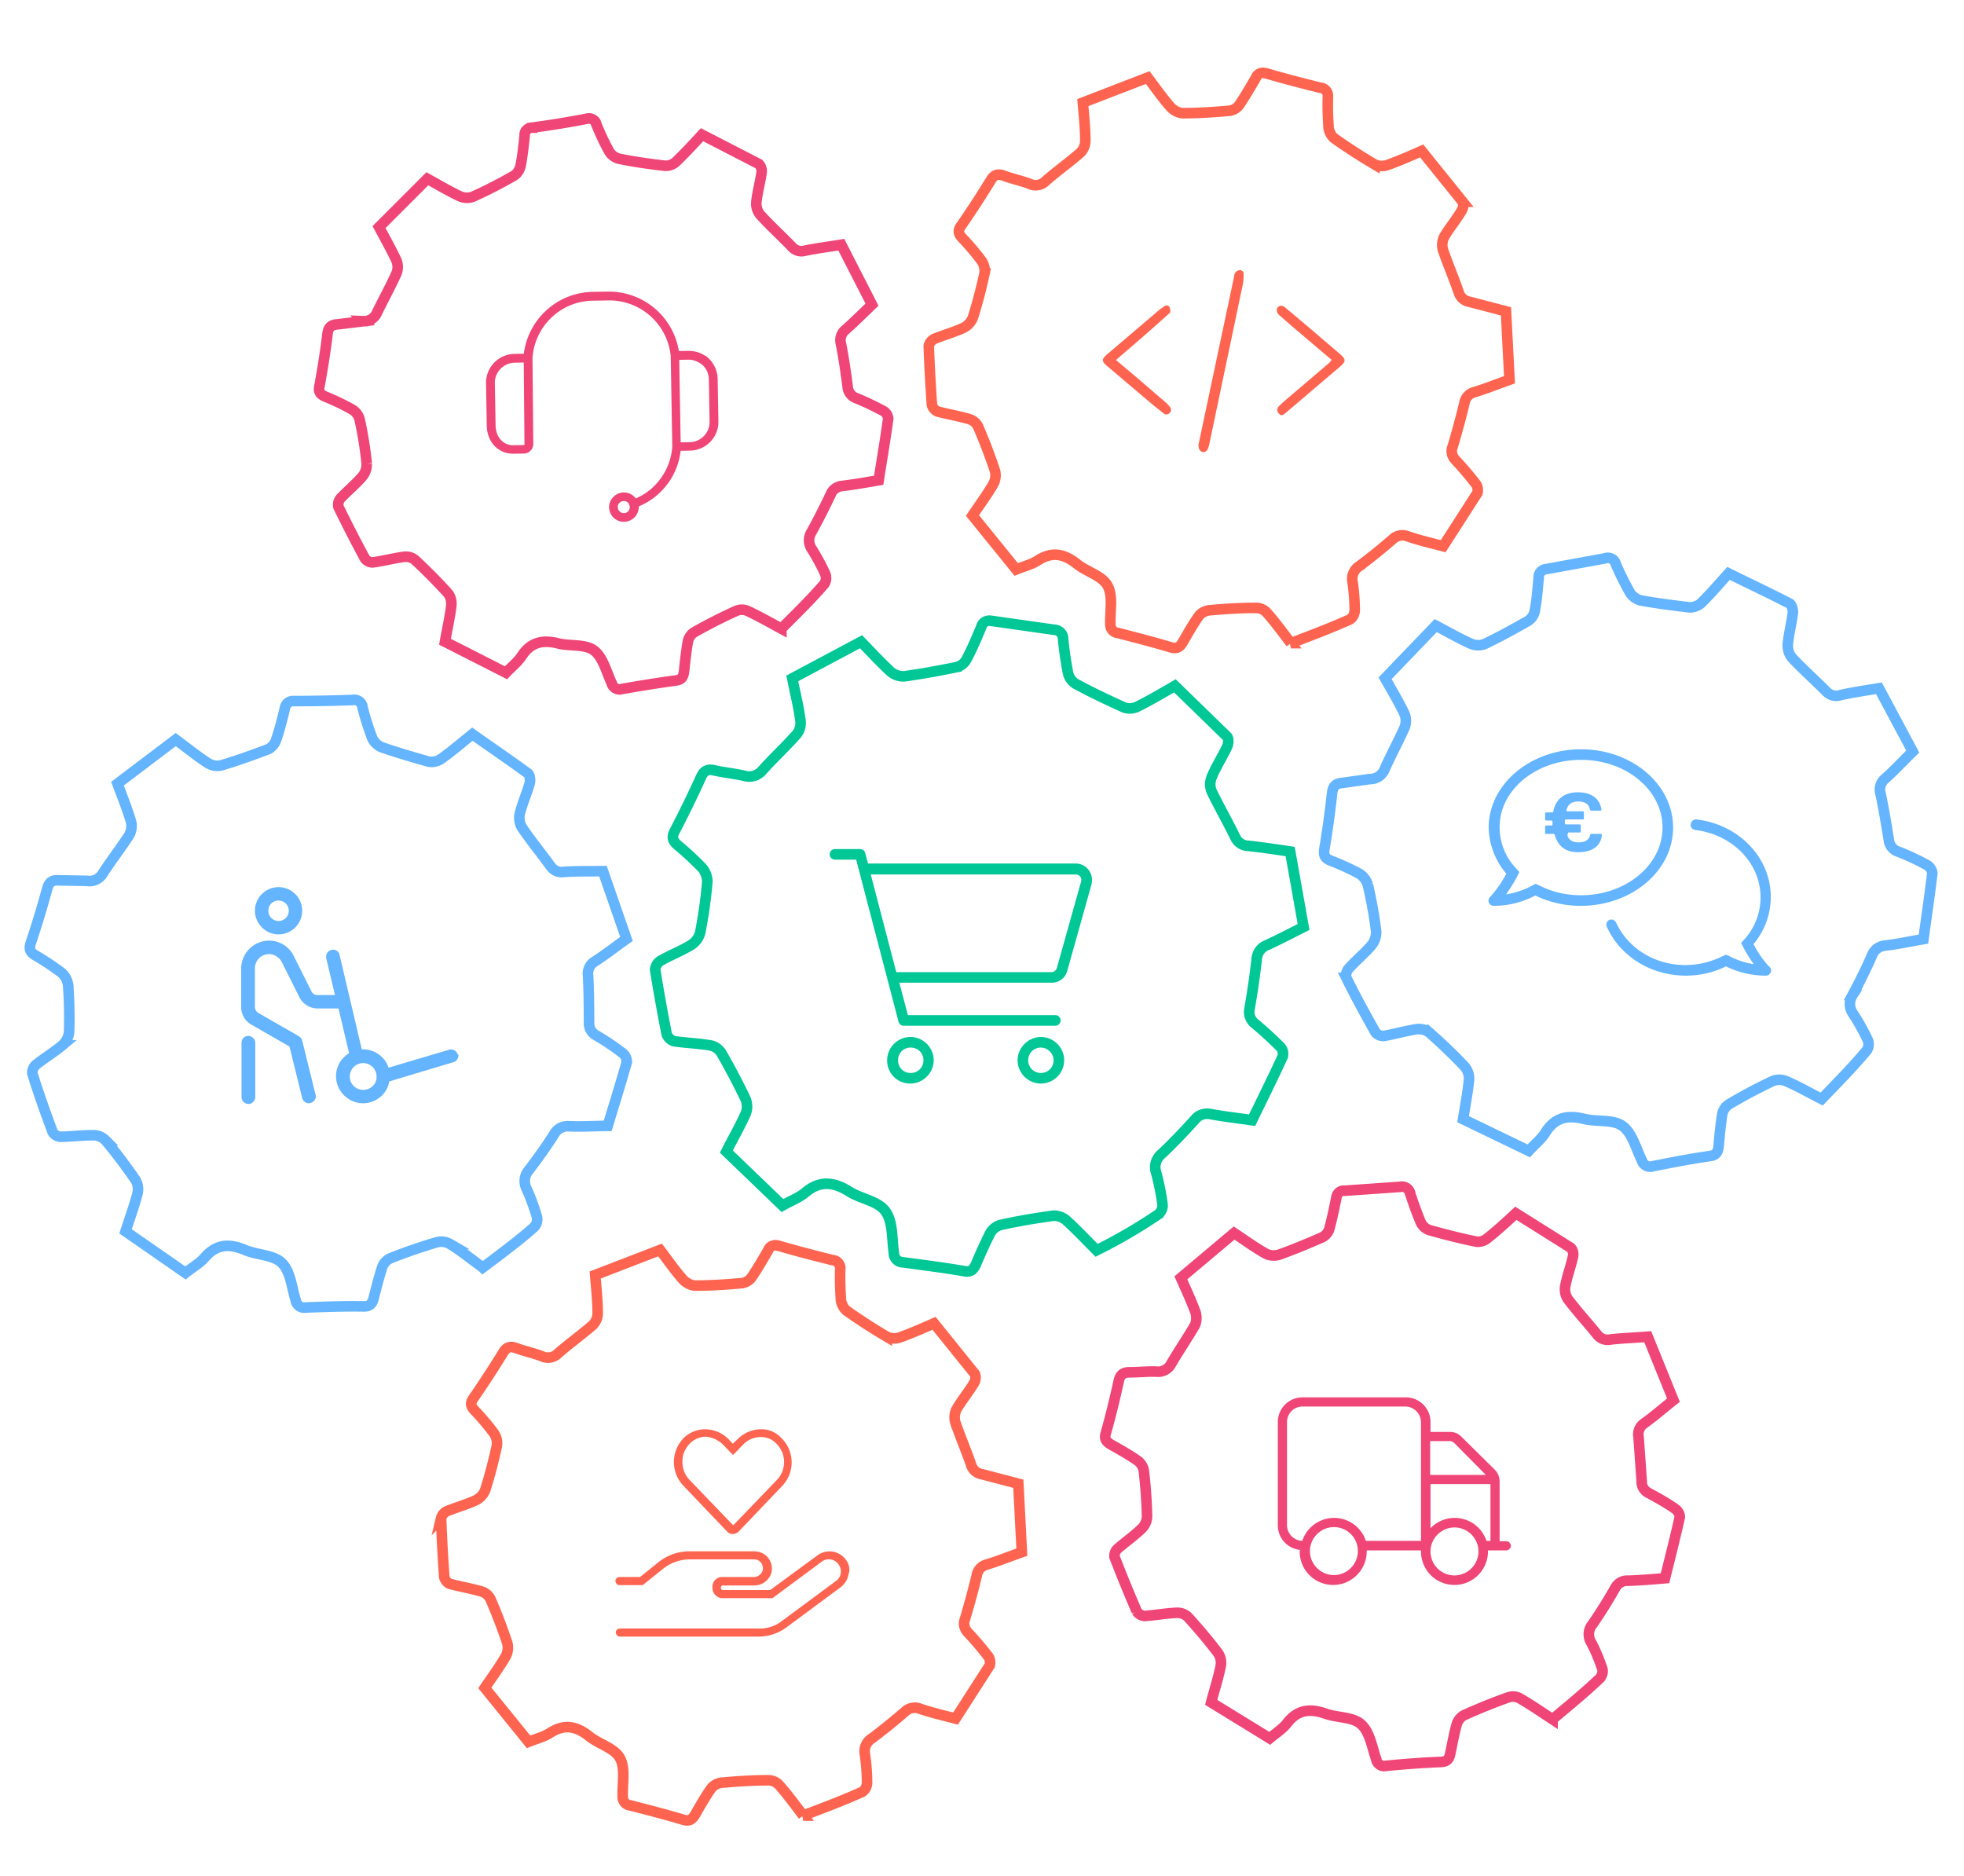 <svg version="1.0" id="Ebene_1"
	xmlns="http://www.w3.org/2000/svg" x="0" y="0" viewBox="0 0 557 532" xml:space="preserve">
	<style>.st0,.st1{fill:none;stroke:#00c796;stroke-width:3}.st1{stroke:#f04577}.st2,.st3{fill:none;stroke:#64b4ff;stroke-width:2.999;stroke-miterlimit:3.998}.st3{stroke:#ff6450;stroke-width:3;stroke-miterlimit:4}.st4{fill:#00c796;stroke:#00c796}.st5{fill:#ff6450}.st6{enable-background:new}.st7,.st8{fill:#64b4ff}.st8{stroke:#64b4ff}.st9{fill:#f04577;stroke:#f04577}.st10{fill:#ff6450;stroke:#ff6450;stroke-width:.5}</style>
	<g id="Gruppe_5218" transform="translate(-181.5 -566.2)">
		<path id="Pfad_2231" class="st0" d="M492.5 920.8c-3-3-5.7-5.9-8.7-8.6-1-.8-2.3-1.3-3.7-1.2-5 .7-9.9 1.5-14.8 2.6a4.9 4.9 0 0 0-2.9 2.2c-1.5 2.9-2.8 5.9-4.1 8.9-.7 1.6-1.5 2.4-3.4 2-5.7-1-11.5-1.7-17.3-2.5a2.6 2.6 0 0 1-2.6-2.6v-.1c-.6-4-.2-8.8-2.4-11.8-2.1-2.9-7-3.5-10.3-5.6-4.3-2.7-8.3-3.2-12.4.3-1.8 1.5-4.2 2.4-6.5 3.7l-15.9-15.3c1.8-3.6 3.8-7 5.4-10.6.6-1.3.6-2.8.1-4.2a188 188 0 0 0-7-13.3c-.7-1-1.8-1.8-3-2-3.4-.6-6.9-.7-10.3-1.2-1-.3-1.7-1-2.1-1.9a543 543 0 0 1-3.3-18.4c.1-1 .6-1.9 1.5-2.5 2.8-1.6 5.9-2.8 8.7-4.5a6 6 0 0 0 2.6-3.6c.9-4.7 1.6-9.5 2-14.3 0-1.4-.5-2.8-1.4-3.9a86.8 86.8 0 0 0-7-6.5c-1.3-1.1-1.8-2.1-.9-3.9a312 312 0 0 0 7.5-15.4c.8-1.8 1.9-2.4 3.8-1.9 2.8.6 5.7.9 8.4 1.5 1.9.6 3.9 0 5.2-1.5 3.1-3.5 6.6-6.7 9.7-10.2a5.1 5.1 0 0 0 1.1-4c-.5-3.9-1.5-7.8-2.3-11.9l19.5-10.4c2.8 2.9 5.5 5.8 8.4 8.5 1.1.9 2.5 1.4 3.9 1.3 5-.7 9.9-1.6 14.8-2.6a4.4 4.4 0 0 0 2.8-2.2c1.6-3 2.9-6.1 4.2-9.2.3-1.3 1.6-2 2.9-1.7h.1l17.6 2.5c1.4 0 2.6 1.1 2.6 2.5v.1c.3 3.3.8 6.5 1.4 9.7a4.8 4.8 0 0 0 2.3 3.1c4.4 2.4 8.9 4.5 13.5 6.6 1.3.5 2.6.4 3.9-.2 3.6-1.8 7-3.8 10.6-5.9l14.8 14.4c.5.5.4 2.1 0 2.9-1.4 3-3.2 5.7-4.4 8.7-.5 1.3-.5 2.8.1 4.1 2.1 4.3 4.5 8.5 6.6 12.8a4.2 4.2 0 0 0 3.8 2.5c3.8.4 7.7 1 11.8 1.6l3.8 21.4c-3.6 1.8-7 3.6-10.5 5.2a4.5 4.5 0 0 0-2.8 3.9c-.5 4.7-1.2 9.3-2 14-.4 1.6.2 3.3 1.5 4.3 2.5 2.1 4.9 4.3 7.2 6.6.7.7.9 1.7.7 2.7-2.8 6.1-5.8 12.1-8.7 18.1-4-.6-7.8-1-11.6-1.7-1.7-.4-3.5.1-4.6 1.5-3 3.3-6.1 6.6-9.4 9.7-1.6 1.3-2.3 3.4-1.6 5.4.8 3 1.4 6 1.8 9 .1 1.1-.4 2.1-1.2 2.8a151 151 0 0 1-17.5 10.2z"/>
		<path id="Pfad_2966" class="st1" d="M621.8 1053.8c-3.2-2.1-6.1-4.1-9.2-5.9a4 4 0 0 0-3.4-.3c-4.2 1.5-8.4 3.2-12.4 5-1 .5-1.7 1.4-2.1 2.4-.8 2.8-1.3 5.7-1.9 8.5-.3 1.5-.8 2.3-2.6 2.4-5.2.2-10.4.6-15.6 1.1-1.3.3-2.5-.5-2.8-1.8v-.1c-1.2-3.4-1.8-7.7-4.3-9.9-2.3-2.1-6.7-1.8-10.1-3-4.3-1.5-7.8-1.2-10.8 2.6-1.3 1.7-3.2 2.9-5 4.4L525 1049c.9-3.5 2-6.8 2.7-10.3a5 5 0 0 0-.7-3.6c-2.7-3.6-5.6-7-8.6-10.3a4.2 4.2 0 0 0-3-1.2c-3.1.1-6.2.7-9.3.9-.9-.1-1.7-.5-2.2-1.3a414 414 0 0 1-6.3-15.4c-.1-.9.2-1.8.9-2.4 2.2-1.9 4.6-3.6 6.7-5.6a5 5 0 0 0 1.6-3.6c-.1-4.3-.4-8.6-.9-12.8a4.4 4.4 0 0 0-2-3.1c-2.3-1.6-4.8-3-7.3-4.4-1.3-.8-2-1.5-1.5-3.2 1.4-4.9 2.6-9.9 3.7-14.9.4-1.7 1.2-2.4 3-2.4 2.6 0 5.1-.3 7.7-.2 1.7.2 3.4-.7 4.2-2.3 2.1-3.6 4.5-7.1 6.6-10.7.6-1.1.6-2.5.3-3.7-1.2-3.3-2.7-6.5-4.2-9.9l15.1-12.7c3 2 5.9 4.1 8.9 5.8 1.1.6 2.4.7 3.7.4 4.2-1.5 8.3-3.2 12.4-5a4 4 0 0 0 2-2.4c.8-2.9 1.4-5.9 2-8.8.1-1.2 1.1-2.1 2.2-2h.1l15.8-1.1c1.2-.3 2.5.5 2.8 1.7v.1c.9 2.8 1.9 5.5 3 8.2a4.2 4.2 0 0 0 2.6 2.3c4.3 1.2 8.6 2.3 13 3.2a4 4 0 0 0 3.3-.9c2.8-2.2 5.4-4.6 8.1-7.1l15.6 9.8c.6.7.8 1.6.6 2.5-.6 2.8-1.7 5.6-2.2 8.5a5 5 0 0 0 .8 3.6c2.6 3.4 5.5 6.6 8.2 9.9a3.7 3.7 0 0 0 3.8 1.5c3.4-.4 6.9-.5 10.6-.8l7.3 18c-2.8 2.2-5.4 4.5-8.2 6.5-1.3.8-2 2.4-1.7 3.9l.9 12.6c-.1 1.5.8 2.8 2.1 3.4 2.6 1.4 5.1 2.8 7.5 4.5a3 3 0 0 1 1.2 2.2c-1.3 5.9-2.8 11.7-4.2 17.4-3.6.3-7 .6-10.5.7-1.6-.1-3 .8-3.7 2.2-2 3.5-4.1 6.9-6.4 10.2a4.4 4.4 0 0 0-.4 5c1.3 2.4 2.3 4.9 3.2 7.5.3.9 0 1.9-.6 2.7-4.2 4-8.8 7.8-13.5 11.7z"/>
		<g id="Gruppe_3613" transform="rotate(-8 5522 -3483.4)">
			<path id="Pfad_2232" class="st2" d="M138.1 164.1c-3.3-2.3-6.2-4.6-9.4-6.5a5 5 0 0 0-3.6-.5c-4.5 1.4-8.9 3-13.2 4.8a4.3 4.3 0 0 0-2.3 2.5c-.9 2.9-1.6 5.9-2.3 8.9-.4 1.6-1 2.4-2.8 2.4-5.5 0-10.9.3-16.4.6-1.3.3-2.6-.6-2.9-1.9v-.1c-1.2-3.6-1.6-8.1-4.1-10.5-2.4-2.3-7-2.1-10.5-3.5-4.5-1.8-8.1-1.6-11.4 2.3-1.4 1.7-3.5 2.9-5.4 4.5l-17.2-11.5c1.1-3.6 2.3-7.1 3.2-10.7.3-1.3.1-2.7-.6-3.9-2.7-3.8-5.6-7.5-8.7-11.1a5 5 0 0 0-3.1-1.4c-3.3 0-6.5.5-9.8.6-.9-.1-1.8-.6-2.2-1.4-2.1-5.4-4.2-10.9-6-16.4a3 3 0 0 1 1-2.5c2.4-2 5-3.6 7.3-5.6a6 6 0 0 0 1.9-3.7c.1-4.5-.1-9-.5-13.5a5.8 5.8 0 0 0-1.9-3.4 73.4 73.4 0 0 0-7.5-4.8c-1.4-.8-2-1.6-1.4-3.5a274 274 0 0 0 4.4-15.5c.5-1.8 1.3-2.5 3.2-2.4h8c1.8.3 3.6-.6 4.5-2.2 2.3-3.7 5-7.3 7.3-11 .6-1.2.8-2.6.4-3.9-1.1-3.5-2.6-7-4-10.6l16.3-12.8c3.1 2.2 6 4.5 9.2 6.5 1.2.7 2.5.9 3.8.6 4.5-1.4 8.9-3.1 13.2-4.8 1-.5 1.8-1.4 2.2-2.5 1-3 1.7-6.1 2.4-9.2a2.3 2.3 0 0 1 2.4-2.1h.1l16.9-.7c1.3-.3 2.6.6 2.8 1.9v.1c.8 3 1.8 5.9 2.9 8.7.5 1.1 1.5 2 2.6 2.5 4.5 1.5 9 2.7 13.5 3.9 1.2.2 2.5-.1 3.5-.8 3-2.2 5.8-4.7 8.8-7.2 5.4 3.7 10.8 7.2 16 10.9.5.4.7 1.9.5 2.7-.8 3-2 5.8-2.7 8.8-.2 1.3 0 2.7.7 3.8 2.6 3.7 5.5 7.1 8.2 10.7.9 1.3 2.4 2 3.9 1.7 3.6-.3 7.3-.3 11.1-.4l7 19.1c-3 2.2-5.8 4.5-8.8 6.5a4 4 0 0 0-1.9 4.1c.3 4.4.4 8.8.5 13.2-.1 1.5.7 3 2.1 3.7 2.7 1.5 5.3 3.2 7.7 5 .7.6 1.1 1.5 1.1 2.4-1.6 6.1-3.4 12.2-5.1 18.2-3.8.1-7.4.4-11 .3-1.6-.1-3.2.7-4 2.1-2.2 3.6-4.6 7.1-7.1 10.5a4.7 4.7 0 0 0-.6 5.3 60 60 0 0 1 3.1 8c.2 1 0 2-.7 2.8-4.5 4.1-9.5 7.9-14.6 11.9z"/>
		</g>
		<g id="Gruppe_5217" transform="rotate(1 -43458 10871)">
			<path id="Pfad_2232-2" class="st2" d="M138.2 163.2c-3.3-2.3-6.2-4.6-9.4-6.5a5 5 0 0 0-3.6-.5c-4.5 1.4-8.9 3-13.2 4.8a4.3 4.3 0 0 0-2.3 2.5c-.9 2.9-1.6 5.9-2.3 8.9-.4 1.6-1 2.4-2.8 2.4-5.5 0-10.9.3-16.4.6-1.3.3-2.6-.6-2.9-1.9v-.1c-1.2-3.6-1.6-8.1-4.1-10.5-2.4-2.3-7-2.1-10.5-3.5-4.5-1.8-8.1-1.6-11.4 2.3-1.4 1.7-3.5 2.9-5.4 4.5l-17.2-11.5c1.1-3.6 2.3-7.1 3.2-10.7.3-1.3.1-2.7-.6-3.9-2.7-3.8-5.6-7.5-8.7-11.1a5 5 0 0 0-3.1-1.4c-3.3 0-6.5.5-9.8.6-.9-.1-1.8-.6-2.2-1.4-2.1-5.4-4.2-10.9-6-16.4a3 3 0 0 1 1-2.5c2.4-2 5-3.6 7.3-5.6a6 6 0 0 0 1.9-3.7c.1-4.5-.1-9-.5-13.5a5.8 5.8 0 0 0-1.9-3.4 73.4 73.4 0 0 0-7.5-4.8c-1.4-.8-2-1.6-1.4-3.5a274 274 0 0 0 4.4-15.5c.5-1.8 1.3-2.5 3.2-2.4h8c1.8.3 3.6-.6 4.5-2.2 2.3-3.7 5-7.3 7.3-11 .6-1.2.8-2.6.4-3.9-1.1-3.5-2.6-7-4-10.6L48.5 15c3.1 2.2 6 4.5 9.2 6.5 1.2.7 2.5.9 3.8.6 4.5-1.4 8.9-3.1 13.2-4.8 1-.5 1.8-1.4 2.2-2.5 1-3 1.7-6.1 2.4-9.2a2.3 2.3 0 0 1 2.4-2.1h.1c5.6-.1 11.1-.3 16.7-.6 1.3-.3 2.6.6 2.8 1.9v.1c.8 3 1.8 5.9 2.9 8.7.5 1.1 1.5 2 2.6 2.5 4.5 1.5 9 2.7 13.5 3.9 1.2.2 2.5-.1 3.5-.8 3-2.2 5.8-4.7 8.8-7.2 5.4 3.7 10.8 7.2 16 10.9.5.4.7 1.9.5 2.7-.8 3-2 5.8-2.7 8.8-.2 1.3 0 2.7.7 3.8 2.6 3.7 5.5 7.1 8.2 10.7.9 1.3 2.4 2 3.9 1.7 3.6-.3 7.3-.3 11.1-.4l7 19.1c-3 2.2-5.8 4.5-8.8 6.5a4 4 0 0 0-1.9 4.1c.3 4.4.4 8.8.5 13.2-.1 1.5.7 3 2.1 3.7 2.7 1.5 5.3 3.2 7.7 5 .7.6 1.1 1.5 1.1 2.4-1.6 6.1-3.4 12.2-5.1 18.2-3.8.1-7.4.4-11 .3-1.6-.1-3.2.7-4 2.1-2.2 3.6-4.6 7.1-7.1 10.5a4.7 4.7 0 0 0-.6 5.3 60 60 0 0 1 3.1 8c.2 1 0 2-.7 2.8-4.3 4-9.3 7.8-14.4 11.8z"/>
		</g>
		<path id="Pfad_2233" class="st3" d="M547.6 748.6c-2.3-3-4.4-5.9-6.8-8.6a4.1 4.1 0 0 0-3.1-1.4c-4.5 0-9 .3-13.4.7-1.1.2-2.1.7-2.8 1.6-1.7 2.4-3.1 4.9-4.6 7.5-.8 1.3-1.6 1.9-3.3 1.4-5-1.5-10.1-2.8-15.1-4.1-1.3-.1-2.2-1.3-2.1-2.6v-.1c-.1-3.6.8-7.9-.8-10.7-1.5-2.8-5.8-3.9-8.6-6.1-3.6-2.9-7-3.7-11.1-1.1-1.8 1.2-4 1.7-6.2 2.6l-12.4-15.3c2-3 4.1-5.8 5.9-8.9.6-1.1.8-2.4.5-3.7-1.4-4.3-3-8.4-4.8-12.6-.5-1-1.4-1.8-2.4-2.1-3-.9-6.1-1.4-9.1-2.2a2.8 2.8 0 0 1-1.6-1.9c-.4-5.6-.7-11.1-.9-16.7a3 3 0 0 1 1.6-2c2.7-1.1 5.6-1.9 8.2-3.1a5.5 5.5 0 0 0 2.7-2.9c1.3-4.1 2.4-8.3 3.3-12.5a5 5 0 0 0-.8-3.6 67.5 67.5 0 0 0-5.5-6.5c-1-1.1-1.4-2-.3-3.5 2.9-4.2 5.7-8.5 8.4-12.9.9-1.5 1.9-1.9 3.6-1.3 2.4.9 4.9 1.4 7.3 2.3a4 4 0 0 0 4.7-.8c3.2-2.8 6.6-5.2 9.8-8 .9-.9 1.4-2.1 1.4-3.4 0-3.5-.4-7.1-.7-10.8l18.4-7.1c2.2 2.9 4.2 5.8 6.6 8.5.9.9 2.1 1.5 3.3 1.6 4.5 0 9-.3 13.4-.7 1.1-.2 2.1-.8 2.7-1.7 1.7-2.5 3.2-5.1 4.7-7.7.4-1.1 1.7-1.6 2.8-1.2h.1c5.1 1.5 10.2 2.8 15.4 4.1 1.3.1 2.2 1.2 2.1 2.5v.1c-.1 2.9 0 5.8.2 8.8.2 1.2.8 2.3 1.7 3 3.7 2.6 7.4 5 11.3 7.3a5 5 0 0 0 3.4.3c3.4-1.2 6.6-2.6 10-4.1l11.6 14.4a3 3 0 0 1-.3 2.6c-1.5 2.5-3.4 4.8-4.9 7.3a5.3 5.3 0 0 0-.4 3.7c1.4 4.1 3.1 8 4.5 12.1a3.8 3.8 0 0 0 3.1 2.7l10.3 2.7 1 19.4c-3.4 1.2-6.6 2.5-9.9 3.5a3.8 3.8 0 0 0-2.9 3.2 243 243 0 0 1-3.3 12.2c-.6 1.4-.2 2.9.9 4 2 2.1 3.9 4.4 5.7 6.7.5.7.6 1.7.4 2.5l-9.7 15.1c-3.5-.9-6.9-1.7-10.1-2.8a4 4 0 0 0-4.2.8c-3 2.6-6.2 5.2-9.4 7.6a4.3 4.3 0 0 0-2 4.6c.4 2.7.6 5.5.6 8.2-.1 1-.6 1.9-1.4 2.4-5.4 2.4-10.9 4.5-16.7 6.7z"/>
		<path id="Pfad_2967" class="st3" d="M409.3 1081.1c-2.3-3-4.4-5.9-6.8-8.6a4.1 4.1 0 0 0-3.1-1.4c-4.5 0-9 .3-13.4.7-1.1.2-2.1.7-2.8 1.6-1.7 2.4-3.1 4.9-4.6 7.5-.8 1.3-1.6 1.9-3.3 1.4-5-1.5-10.1-2.8-15.1-4.1-1.3-.1-2.2-1.3-2.1-2.6v-.1c-.1-3.6.8-7.9-.8-10.7-1.5-2.8-5.8-3.9-8.6-6.1-3.6-2.9-7-3.7-11.1-1.1-1.8 1.2-4 1.7-6.2 2.6l-12.4-15.3c2-3 4.1-5.8 5.9-8.9.6-1.1.8-2.4.5-3.7-1.4-4.3-3-8.4-4.8-12.6-.5-1-1.4-1.8-2.4-2.1-3-.9-6.1-1.4-9.1-2.2a2.8 2.8 0 0 1-1.6-1.9c-.4-5.6-.7-11.1-.9-16.7a3 3 0 0 1 1.6-2c2.7-1.1 5.6-1.9 8.2-3.1a5.5 5.5 0 0 0 2.7-2.9c1.3-4.1 2.4-8.3 3.3-12.5a5 5 0 0 0-.8-3.6 67.5 67.5 0 0 0-5.5-6.5c-1-1.1-1.4-2-.3-3.5 2.9-4.2 5.7-8.5 8.4-12.9.9-1.5 1.9-1.9 3.6-1.3 2.4.9 4.9 1.4 7.3 2.3a4 4 0 0 0 4.7-.8c3.2-2.8 6.6-5.2 9.8-8 .9-.9 1.4-2.1 1.4-3.4 0-3.5-.4-7.1-.7-10.8l18.4-7.1c2.2 2.9 4.2 5.8 6.6 8.5.9.9 2.1 1.5 3.3 1.6 4.5 0 9-.3 13.4-.7 1.1-.2 2.1-.8 2.7-1.7 1.7-2.5 3.2-5.1 4.7-7.7.4-1.1 1.7-1.6 2.8-1.2h.1c5.1 1.5 10.2 2.8 15.4 4.1 1.3.1 2.2 1.2 2.1 2.5v.1c-.1 2.9 0 5.8.2 8.8.2 1.2.8 2.3 1.7 3 3.7 2.6 7.4 5 11.3 7.3a5 5 0 0 0 3.4.3c3.4-1.2 6.6-2.6 10-4.1l11.6 14.4a3 3 0 0 1-.3 2.6c-1.5 2.5-3.4 4.8-4.9 7.3a5.3 5.3 0 0 0-.4 3.7c1.4 4.1 3.1 8 4.5 12.1a3.8 3.8 0 0 0 3.1 2.7l10.3 2.7 1 19.4c-3.4 1.2-6.6 2.5-9.9 3.5a3.8 3.8 0 0 0-2.9 3.2 243 243 0 0 1-3.3 12.2c-.6 1.4-.2 2.9.9 4 2 2.1 3.9 4.4 5.7 6.7.5.7.6 1.7.4 2.5l-9.7 15.1c-3.5-.9-6.9-1.7-10.1-2.8a4 4 0 0 0-4.2.8c-3 2.6-6.2 5.2-9.4 7.6a4.3 4.3 0 0 0-2 4.6c.4 2.7.6 5.5.6 8.2-.1 1-.6 1.9-1.4 2.4-5.3 2.4-10.9 4.5-16.7 6.7z"/>
		<path id="Pfad_2234" class="st1" d="M403.1 744.5c-3.3-1.8-6.3-3.5-9.5-5a4 4 0 0 0-3.4 0c-4 1.8-7.9 3.8-11.8 6a4 4 0 0 0-1.8 2.6c-.5 2.8-.8 5.7-1.1 8.5-.2 1.5-.6 2.4-2.4 2.6-5.1.7-10.1 1.5-15.2 2.4-1.2.4-2.5-.3-2.9-1.5v-.1c-1.5-3.2-2.5-7.4-5-9.3-2.5-1.9-6.8-1.2-10.1-2-4.3-1.1-7.8-.5-10.4 3.5-1.2 1.8-2.9 3.1-4.5 4.8l-17.3-8.8c.6-3.5 1.4-6.9 1.8-10.3.1-1.3-.2-2.5-1-3.5a165 165 0 0 0-9.3-9.4c-.9-.7-1.9-1-3-.9-3 .4-6 1.2-9 1.6-.9 0-1.7-.4-2.2-1.1-2.6-4.8-5.1-9.7-7.5-14.6-.2-.9 0-1.8.6-2.5 2-2.1 4.2-3.9 6.1-6.1.9-1 1.3-2.3 1.3-3.7a105 105 0 0 0-2-12.5 4.6 4.6 0 0 0-2.2-2.9 64.7 64.7 0 0 0-7.5-3.6c-1.4-.6-2.1-1.3-1.7-3 .9-4.9 1.7-9.9 2.3-14.9.2-1.7 1-2.5 2.7-2.6l7.5-.9a4 4 0 0 0 3.9-2.6c1.8-3.7 3.8-7.3 5.5-11.1a5 5 0 0 0-.1-3.6c-1.5-3.2-3.2-6.2-4.9-9.4l13.7-13.7c3.1 1.7 6.1 3.5 9.3 5a5 5 0 0 0 3.6.1c4-1.8 7.9-3.8 11.7-6 .9-.6 1.5-1.5 1.8-2.6.6-2.9.9-5.9 1.2-8.8-.1-1.2.8-2.1 2-2.2h.1a260 260 0 0 0 15.4-2.5c1.2-.4 2.5.3 2.8 1.4v.1c1.1 2.7 2.3 5.3 3.7 7.8.6 1 1.6 1.7 2.7 2 4.3.9 8.7 1.5 13 2 1.2.1 2.3-.3 3.2-1.1 2.5-2.4 4.9-5 7.4-7.7l16.1 8.3c.6.6.9 1.5.8 2.4-.4 2.8-1.2 5.6-1.5 8.5a5 5 0 0 0 1.1 3.5c2.8 3.1 6 6 8.9 9a3.6 3.6 0 0 0 3.8 1.2c3.3-.7 6.7-1.1 10.3-1.7l8.7 17c-2.5 2.4-4.9 4.8-7.5 7.1a3.8 3.8 0 0 0-1.3 4c.8 4.1 1.4 8.2 1.9 12.2.1 1.4 1 2.7 2.4 3.2 2.7 1.1 5.2 2.3 7.8 3.7.7.4 1.2 1.2 1.3 2.1-.8 5.9-1.8 11.7-2.7 17.5-3.5.6-6.8 1.2-10.2 1.6-1.5.1-2.9 1-3.4 2.4a211 211 0 0 1-5.4 10.6c-1 1.5-1 3.5.1 5 1.4 2.3 2.7 4.6 3.8 7.1.3.9.2 1.9-.3 2.7-3.7 4.3-7.9 8.4-12.2 12.7z"/>
		<path id="cart-shopping-thin" class="st4" d="M425.4 807.5c.5 0 .9.3 1 .8l.9 3.3h59.3c2.3 0 4.1 1.9 4.1 4.2l-.1 1-6.9 24.6a4 4 0 0 1-3.9 3h-43.9l2.7 10.2h42.2a1 1 0 0 1 0 2h-43.1c-.4 0-.8-.4-.9-.8l-12.1-46.3h-6.4a1 1 0 0 1 0-2h7.1zm2.4 6.2 7.5 28.7h44.4c.9 0 1.7-.6 2-1.5l6.9-24.6a2 2 0 0 0-1.4-2.5l-.5-.1h-58.9zm5.8 53.2c0-3.4 2.8-6.1 6.1-6.1 3.4 0 6.1 2.8 6.1 6.1s-2.8 6.1-6.1 6.1a6 6 0 0 1-6.1-6.1zm6.2 4.1c2.3 0 4.1-1.8 4.1-4.1s-1.8-4.1-4.1-4.1a4 4 0 0 0-4.1 4.1 4 4 0 0 0 4.1 4.1zm43-4.1c0 3.4-2.8 6.1-6.1 6.1-3.4 0-6.1-2.8-6.1-6.1s2.8-6.1 6.1-6.1 6.1 2.7 6.1 6.1zm-6.1-4.1c-2.3 0-4.1 1.8-4.1 4.1s1.8 4.1 4.1 4.1 4.1-1.8 4.1-4.1c0-2.2-1.9-4.1-4.1-4.1z"/>
		<g id="Gruppe_5114" transform="translate(488.5 642.5)">
			<path id="Pfad_2103" class="st5" d="m32.9 49.8 1.1-5.2 9-42.5c0-.4.2-.9.4-1.2a2 2 0 0 1 1.4-.6c.4.1.8.4.9.9 0 1 0 2-.2 3L36 49.5l-.3 1.2c-.3.7-.7 1.3-1.6 1.2-.8-.2-1.2-.8-1.2-2.1z"/>
			<path id="Pfad_2104" class="st5" d="m9.5 25.8 6.4 5.4 8 6.9.9 1c.4.5.4 1.2 0 1.6-.3.5-1 .7-1.6.4l-.1-.1-2.8-2.2L7.2 27.7c-1.9-1.6-1.9-2.1 0-3.7L22 11.4l1.3-.9c.5-.3 1.1-.2 1.4.3v.1c.2.5.3 1 .1 1.5A682.6 682.6 0 0 1 11 24.5l-1.5 1.3z"/>
			<path id="Pfad_2105" class="st5" d="m70.7 25.8-11.2-9.5-3.9-3.4c-.4-.4-.5-1-.5-1.6.2-.5.6-.8 1.1-.9.5 0 1 .2 1.4.6l7 5.9 8.3 7.1c1.9 1.6 1.9 2.2 0 3.8L58.1 40.4l-.6.5c-.5.4-1.1.9-1.7.2-.7-.7-.8-1.5-.1-2.2 1.3-1.3 2.8-2.5 4.2-3.7l10.2-8.7c.2-.4.4-.5.6-.7z"/>
		</g>
		<g id="Gruppe_5116" transform="translate(598.4 779)">
			<g class="st6" id="Gruppe_5115">
				<path class="st7" d="m27.8 23.7-.2.2c.2 1.4 1.4 2.2 3.1 2.2 2 0 3.1-.7 3.4-2.2l.2-.2h3l.1.2c-.2 3.1-2.6 5-6.7 5-3.6 0-5.8-1.7-6.7-5l-.2-.2h-2.3l-.2-.2v-2l.2-.2h1.7l.2-.2v-1l-.2-.2h-1.7l-.2-.2v-1.9l.2-.2h2l.1-.2c.7-3.6 3.1-5.5 7-5.5 3.8 0 6.2 1.7 6.7 5l-.2.2h-2.9l-.2-.4c-.2-1.2-1.2-2.2-3.3-2.2s-3 1-3.4 2.6l.2.2h4.6l.2.2v2l-.2.1h-5l-.2.2v1l.2.2h4.1l.2.2v2l-.2.1h-3.4z"/>
			</g>
			<path id="comments-dollar-thin" class="st8" d="M79.8 54.9c3.2-3.7 5-8.4 5-13.3 0-11-8.9-20.1-20.6-21.5-.5-.1-1 .3-1.1.9s.3 1 .9 1.1c10.6 1.3 18.9 9.5 18.9 19.6 0 4.4-1.6 8.7-4.5 12l-.9 1 .6 1.2c1 1.9 2.2 3.7 3.5 5.4a23 23 0 0 1-8.1-2.4l-.9-.4-.9.4a24.3 24.3 0 0 1-10.6 2.5c-9.1 0-16.8-5.1-20.1-12.3-.2-.4-.6-.7-1.1-.6-.5.1-.8.6-.7 1.2l.1.2c3.5 7.9 12 13.5 21.9 13.5 4 0 7.9-.9 11.4-2.7 3.5 1.8 7.4 2.7 11.3 2.7.4 0 .7-.2.9-.6.2-.3.1-.8-.2-1-2-2.1-3.5-4.4-4.8-6.9zm-22.7-33C57.1 9.9 45.6.2 31.5.2S5.8 9.9 5.8 21.9c.1 4.8 1.9 9.4 5.1 13A32 32 0 0 1 6 42a1 1 0 0 0-.2 1c.1.3.5.6.9.6 4.1 0 8.2-1 11.8-3 4 2 8.4 3 12.9 3 14.2 0 25.7-9.7 25.7-21.7zM31.5 41.6c-4.2 0-8.3-.9-12-2.8l-.9-.4-.9.5a23.8 23.8 0 0 1-8.6 2.6c1.4-1.8 2.6-3.7 3.7-5.7l.6-1.2-.9-1a17.4 17.4 0 0 1-4.6-11.7C7.8 11 18.4 2.2 31.5 2.2S55.1 11 55.1 21.9 44.5 41.6 31.5 41.6z"/>
		</g>
		<path id="truck-thin" class="st9" d="M550.9 1005.3a6.5 6.5 0 0 1-6.5-6.5v-29.3c0-3.6 2.9-6.5 6.5-6.5h29.3c3.6 0 6.5 2.9 6.5 6.5v3.3h6a4 4 0 0 1 2.9 1.2l9.5 9.4c.8.8 1.2 1.9 1.2 3v17.4h2.4c.4 0 .8.4.8.8s-.4.8-.8.8H603v.8c0 4.9-4 9-9 9s-9-4-9-9v-.8h-16.4v.8c0 4.9-4 9-9 9s-9-4-9-9c.3-.3.3-.6.3-.9zm-4.9-35.8v29.3a5 5 0 0 0 4.9 4.9h.3a9 9 0 0 1 17.3 0H585v-34.2a5 5 0 0 0-4.9-4.9h-29.3a4.9 4.9 0 0 0-4.8 4.9zm58.1 15.5a.8.8 0 0 0-.4-.4l-9.4-9.5c-.5-.5-1.1-.7-1.7-.7h-6V985h17.5zm-17.4 1.6v14.4a9 9 0 0 1 12.5-2.2 9.1 9.1 0 0 1 3.5 4.9h2v-17.1h-18zm-26.9 12.2c-4 0-7.3 3.3-7.3 7.3s3.3 7.3 7.3 7.3 7.3-3.3 7.3-7.3-3.2-7.3-7.3-7.3zm34.2 14.7c4 0 7.3-3.3 7.3-7.3s-3.3-7.3-7.3-7.3-7.3 3.3-7.3 7.3 3.2 7.3 7.3 7.3z"/>
		<g id="sales_center" transform="rotate(-1 37387 -17642.8)">
			<path id="Pfad_2483" class="st9" d="M62.8 17.5h-3.1A19.6 19.6 0 0 0 40.3.3H36c-9.9 0-18.2 7.4-19.4 17.2h-3.1a7.7 7.7 0 0 0-7.7 7.7v12c0 4.4 2.9 7.6 7 7.6h2.9c1.2 0 2.2-1 2.2-2.2l.2-24.4c.8-9.3 8.6-16.5 18-16.4h4.3a18 18 0 0 1 17.9 16.5v25.8c-.6 6.8-5 12.7-11.3 15.1-.9-1.6-2.9-2.3-4.6-1.6-1.7.7-2.7 2.6-2.2 4.3.5 2 2.6 3.2 4.6 2.6a3.7 3.7 0 0 0 2.7-3.6v-.4a18.9 18.9 0 0 0 12.2-15.7h3.1c4.2 0 7.7-3.4 7.7-7.6V25.1c0-2-.8-4-2.2-5.4a8 8 0 0 0-5.5-2.2zM16.4 42.7c0 .4-.3.7-.7.7h-2.9c-3.2 0-5.5-2.6-5.5-6.2v-12c0-3.4 2.8-6.2 6.2-6.2h3.1l-.2 23.7zm27.4 20.5c-.9 0-1.7-.5-2.1-1.4-.3-.8-.2-1.8.5-2.4.6-.6 1.6-.8 2.4-.5 1.1.5 1.6 1.8 1.2 2.9-.4.9-1.1 1.4-2 1.4zm25.2-26c0 3.4-2.8 6.2-6.2 6.2h-3.1V19h3.1c1.6 0 3.2.7 4.4 1.8a6 6 0 0 1 1.8 4.4v12z"/>
		</g>
		<path id="hand-holding-heart-thin" class="st10" d="M387.9 1000.4c.4.4.8.6 1.4.6.5 0 1.1-.2 1.5-.6l12.4-13a9.4 9.4 0 0 0-.5-13.4l-.2-.2a7.2 7.2 0 0 0-5.2-2 9.2 9.2 0 0 0-6.6 2.9l-1.4 1.3-1.2-1.3a9.2 9.2 0 0 0-6.6-2.9c-2 0-3.9.7-5.5 2a9.5 9.5 0 0 0-.5 13.6l12.4 13zm-10.6-25.3c1.1-1 2.6-1.6 4.2-1.7 2 .1 3.9 1 5.3 2.4l2.6 2.7 2.6-2.7a7.2 7.2 0 0 1 5.3-2.3c1.5 0 3 .5 4.2 1.6a7.6 7.6 0 0 1 .6 10.9l-12.5 13h-.3l-12.5-13a7.6 7.6 0 0 1-2-5.6c0-2 1-3.9 2.5-5.3zm43.9 33.6a5.5 5.5 0 0 0-7.7-1.2l-13.5 9.9h-13.5c-.5 0-.8-.4-.8-.9s.3-.9.8-.9h8.9c2.3 0 4.3-1.6 4.7-3.8a4.6 4.6 0 0 0-3.8-5.3l-.8-.1h-18.3a14 14 0 0 0-9 3.2l-5.1 4.1h-6c-.5.1-.9.5-.8 1 .1.4.4.8.8.8h6.6l5.6-4.5c2.2-1.8 5-2.8 7.9-2.8h18.2c1.5 0 2.7 1.2 2.7 2.7v.5a2.9 2.9 0 0 1-2.9 2.3h-8.8a2.5 2.5 0 0 0-2.6 2.7v.1c0 1.5 1.2 2.7 2.6 2.7h14.1l13.9-10.3a3.6 3.6 0 0 1 5.1.8c1.2 1.6.9 3.9-.8 5.1l-15.4 11.4a10.3 10.3 0 0 1-6.5 2.1h-39.6c-.5.1-.9.5-.8 1 .1.4.4.7.8.8h39.5a13 13 0 0 0 7.6-2.5l15.4-11.4c1.2-.9 2-2.2 2.2-3.6.5-1.2.2-2.7-.7-3.9z"/>
		<path id="person-dolly-empty-light_1_" class="st7" d="M260.5 831.2a6.7 6.7 0 1 0-6.7-6.7c0 3.6 3 6.7 6.7 6.7zm0-9.6a2.9 2.9 0 1 1-2.9 2.9c0-1.7 1.3-2.9 2.9-2.9zm50.8 43.6a2 2 0 0 0-2.4-1.3l-17.2 5.1c-1-3.1-4-5.2-7.2-5.2h-.4l-6.3-26.8c-.2-1-1.3-1.7-2.3-1.4a2 2 0 0 0-1.5 2.2v.1l2.5 10.5h-5c-.7 0-1.4-.4-1.7-1.1l-5-10a7.8 7.8 0 0 0-10.5-3.5 8 8 0 0 0-4.4 7v11c0 2.1 1.1 4 2.9 5l10.8 6.2 3.6 14.6a2 2 0 0 0 1.9 1.5l.5-.1c1-.3 1.7-1.3 1.4-2.3l-3.8-15.4c-.1-.5-.5-.9-.9-1.2l-11.5-6.6a2 2 0 0 1-1-1.7v-11a4 4 0 0 1 4-4c1.5 0 2.9.9 3.6 2.2l5 10c1 2 3 3.2 5.2 3.2h5.9l3 12.7a7.6 7.6 0 0 0-3.7 6.5c0 4.2 3.4 7.6 7.6 7.7 3.7 0 6.9-2.6 7.5-6.2l18-5.4a2 2 0 0 0 1.6-2.2l-.2-.1zm-26.8 10.1a3.8 3.8 0 1 1 3.8-3.8c.1 2.1-1.7 3.8-3.8 3.8zM251.9 860c-1.1 0-1.9.9-1.9 1.9v15.4c0 1.1.8 1.9 1.9 2 1.1 0 1.9-.8 2-1.9v-15.5a2 2 0 0 0-2-1.9z"/>
	</g>
</svg>